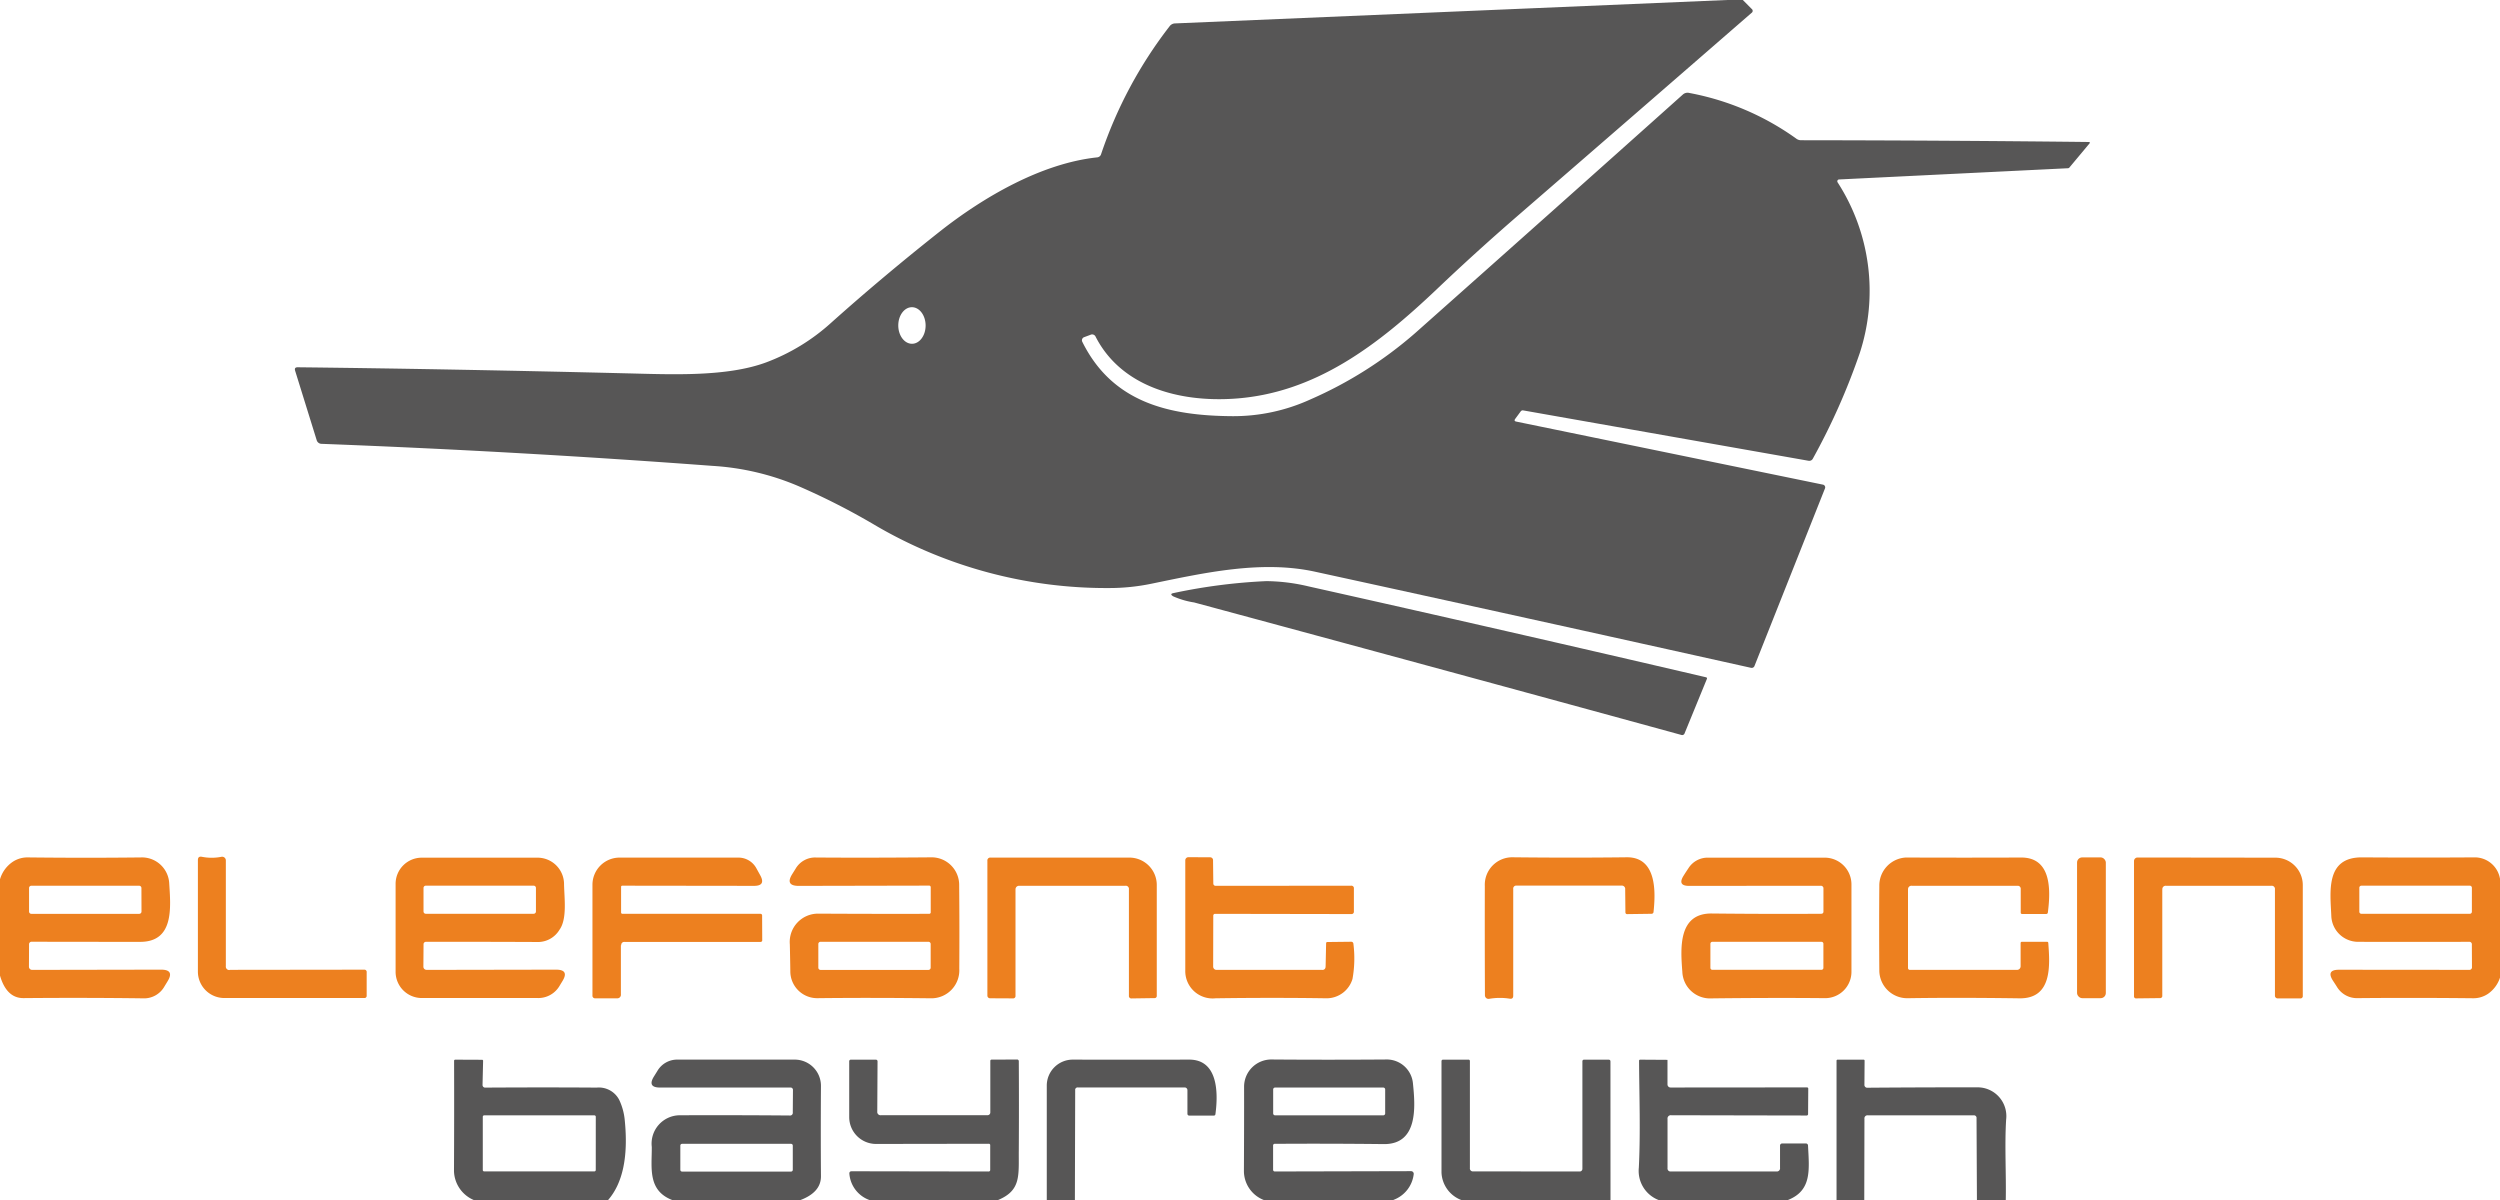 <?xml version="1.0" encoding="UTF-8"?>
<svg xmlns="http://www.w3.org/2000/svg" height="84" viewBox="0 0 175 84" width="175">
  <path d="m153.326 0h1.1l.622.626a.167.167 0 0 1 -.012.276q-8.209 7.136-16.31 14.152-2.987 2.586-5.732 5.2c-4.091 3.881-8.5 7.3-14.229 7.657-3.838.241-7.852-.852-9.641-4.336a.267.267 0 0 0 -.369-.136l-.439.163a.233.233 0 0 0 -.128.323c2.1 4.239 6.039 5.18 10.512 5.207a12.963 12.963 0 0 0 5.46-1.174 28.45 28.45 0 0 0 7.327-4.639q9.734-8.645 18.733-16.695a.494.494 0 0 1 .459-.117 18.733 18.733 0 0 1 7.471 3.185.551.551 0 0 0 .354.124q10.414.012 20.16.124a.054.054 0 0 1 .039.089l-1.419 1.7a.131.131 0 0 1 -.093.047l-16.03.786a.126.126 0 0 0 -.108.07.135.135 0 0 0 .007.132 14.015 14.015 0 0 1 1.556 11.936 46.168 46.168 0 0 1 -3.286 7.4.28.28 0 0 1 -.315.152l-19.958-3.523a.176.176 0 0 0 -.183.074l-.381.517q-.113.156.074.191l21.471 4.414a.194.194 0 0 1 .14.261l-4.927 12.409a.214.214 0 0 1 -.272.148q-15.664-3.488-30.5-6.724c-3.741-.817-7.712.07-11.464.844a14.5 14.5 0 0 1 -2.924.3 32.009 32.009 0 0 1 -16.306-4.34 48.623 48.623 0 0 0 -5.46-2.792 18.074 18.074 0 0 0 -6.008-1.419q-13.755-1.027-27.393-1.544a.358.358 0 0 1 -.327-.253l-1.509-4.861q-.078-.249.183-.245 10.418.117 23.011.424c3.216.078 7.031.257 9.8-.774a14.139 14.139 0 0 0 4.5-2.742q3.613-3.232 7.618-6.4c3.1-2.446 7.14-4.783 11.021-5.2a.315.315 0 0 0 .284-.226 30.444 30.444 0 0 1 4.795-8.952.49.49 0 0 1 .381-.2zm-57.057 24.064c.528 0 .955-.576.952-1.283s-.433-1.278-.961-1.276-.955.576-.952 1.283.433 1.278.961 1.276z" fill="#575656" transform="translate(-32.428)"></path>
  <path d="m248.322 111.456-1.552 3.788a.181.181 0 0 1 -.241.121q-17.278-4.733-34.094-9.271a5.769 5.769 0 0 1 -1.466-.428q-.288-.175.043-.233a39.406 39.406 0 0 1 6.471-.832 13.16 13.16 0 0 1 2.948.366q13.9 3.111 27.825 6.362.109.027.066.128z" fill="#575656" transform="translate(-128.844 -63.922)"></path>
  <g fill="#ed801f">
    <path d="m0 162.6v-6.743a2.228 2.228 0 0 1 .922-1.244 1.871 1.871 0 0 1 1.042-.288q4.107.047 8.019 0a1.914 1.914 0 0 1 1.863 1.824c.109 1.719.334 4.087-2.034 4.087q-3.8 0-7.572-.008a.18.18 0 0 0 -.206.2l-.008 1.544a.222.222 0 0 0 .222.226l9.026-.016q.961 0 .455.817l-.218.358a1.639 1.639 0 0 1 -1.511.833q-4-.054-8.349-.016-1.188.012-1.651-1.574zm9.9-6.133a.159.159 0 0 0 -.159-.159h-7.548a.159.159 0 0 0 -.159.159v1.649a.159.159 0 0 0 .159.159h7.553a.159.159 0 0 0 .159-.159z" transform="translate(0 -94.306)"></path>
    <path d="m37.856 162.114 9.392-.012a.163.163 0 0 1 .187.187v1.626a.153.153 0 0 1 -.175.171h-9.788a1.849 1.849 0 0 1 -1.851-1.847v-7.809q0-.284.28-.229a3.522 3.522 0 0 0 1.369 0 .257.257 0 0 1 .307.253v7.4a.241.241 0 0 0 .272.272z" transform="translate(-21.768 -94.225)"></path>
    <path d="m73.376 162.223 9.065-.016q.941 0 .447.8l-.191.315a1.721 1.721 0 0 1 -1.556.871h-8.1a1.834 1.834 0 0 1 -1.832-1.836v-6.157a1.832 1.832 0 0 1 1.832-1.832h8.1a1.855 1.855 0 0 1 1.859 1.832c.012.949.233 2.446-.315 3.208a1.76 1.76 0 0 1 -1.443.863q-4.037-.019-7.883-.012a.172.172 0 0 0 -.194.194l-.011 1.547a.216.216 0 0 0 .064.156.224.224 0 0 0 .158.065zm7.657-5.736a.159.159 0 0 0 -.159-.159h-7.552a.159.159 0 0 0 -.159.159v1.649a.159.159 0 0 0 .159.159h7.552a.159.159 0 0 0 .159-.159z" transform="translate(-43.517 -94.331)"></path>
    <path d="m108.619 160.5v3.434a.251.251 0 0 1 -.284.284h-1.5a.182.182 0 0 1 -.206-.206v-7.743a1.9 1.9 0 0 1 1.9-1.9h8.311a1.427 1.427 0 0 1 1.256.735l.276.5q.412.747-.439.743l-9.2-.012a.086.086 0 0 0 -.1.1v1.781a.094.094 0 0 0 .1.089h9.644a.114.114 0 0 1 .128.124l.008 1.707a.119.119 0 0 1 -.132.136h-9.5a.21.21 0 0 0 -.237.237z" transform="translate(-65.157 -94.337)"></path>
    <path d="m151.894 158.271a.1.1 0 0 0 .113-.113v-1.731a.113.113 0 0 0 -.128-.128l-9.112.019q-.972 0-.455-.824l.233-.373a1.58 1.58 0 0 1 1.439-.789q3.64.027 8.007-.012a1.933 1.933 0 0 1 2.007 1.976q.027 2.819.008 5.822a1.956 1.956 0 0 1 -1.976 2.069q-4.208-.051-7.957-.008a1.881 1.881 0 0 1 -1.894-1.89q-.012-.9-.035-1.874a1.982 1.982 0 0 1 2-2.154q4.243.023 7.754.012zm.109 2.116a.156.156 0 0 0 -.156-.156h-7.552a.156.156 0 0 0 -.156.156v1.657a.156.156 0 0 0 .156.156h7.552a.156.156 0 0 0 .156-.156z" transform="translate(-86.856 -94.306)"></path>
    <path d="m187.39 156.335h-7.443a.249.249 0 0 0 -.249.249v7.443a.168.168 0 0 1 -.194.191l-1.587-.008a.185.185 0 0 1 -.187-.183v-9.438a.2.2 0 0 1 .226-.226h9.718a1.917 1.917 0 0 1 1.913 1.917v7.747a.153.153 0 0 1 -.171.171l-1.579.023a.172.172 0 0 1 -.2-.194v-7.443a.22.22 0 0 0 -.247-.249z" transform="translate(-108.613 -94.331)"></path>
    <path d="m223.159 161.951.035-1.629q0-.093.1-.093l1.661-.019a.148.148 0 0 1 .148.136 8.133 8.133 0 0 1 -.062 2.466 1.893 1.893 0 0 1 -1.8 1.357q-3.768-.058-7.789 0a1.914 1.914 0 0 1 -2.116-1.976q0-3.974 0-7.684a.22.22 0 0 1 .222-.218l1.521.008a.2.2 0 0 1 .2.2l.019 1.641a.158.158 0 0 0 .159.156l9.481-.008a.175.175 0 0 1 .2.2v1.594a.167.167 0 0 1 -.187.191l-9.532-.016a.123.123 0 0 0 -.124.121l-.008 3.57a.233.233 0 0 0 .233.233h7.4a.207.207 0 0 0 .233-.226z" transform="translate(-130.366 -94.288)"></path>
    <path d="m269.48 156.3a.206.206 0 0 0 -.233.233v7.474q0 .249-.249.206a4.428 4.428 0 0 0 -1.443.012.247.247 0 0 1 -.2-.056.255.255 0 0 1 -.089-.189q-.016-3.729-.008-7.657a1.922 1.922 0 0 1 1.964-2.007q4.118.047 7.968 0c2.123-.023 2.026 2.462 1.878 3.831a.136.136 0 0 1 -.136.124l-1.7.023a.119.119 0 0 1 -.132-.132l-.016-1.6a.236.236 0 0 0 -.264-.264z" transform="translate(-163.321 -94.306)"></path>
    <path d="m312.427 158.3a.143.143 0 0 0 .159-.159v-1.6a.179.179 0 0 0 -.2-.2l-9.209.008q-.821 0-.389-.7.167-.268.346-.533a1.593 1.593 0 0 1 1.4-.743h8.139a1.873 1.873 0 0 1 1.874 1.871v6.121a1.843 1.843 0 0 1 -1.859 1.843q-3.628-.035-7.933.016a1.938 1.938 0 0 1 -2.046-1.855c-.121-1.6-.327-4.114 2.065-4.087q4.013.043 7.657.019zm.156 2.1a.136.136 0 0 0 -.136-.136h-7.638a.136.136 0 0 0 -.136.136v1.688a.136.136 0 0 0 .136.136h7.638a.136.136 0 0 0 .136-.136z" transform="translate(-184.945 -94.337)"></path>
    <path d="m340.268 156.594v5.495a.128.128 0 0 0 .128.128h7.506a.251.251 0 0 0 .249-.253v-1.614q0-.1.1-.1h1.738a.087.087 0 0 1 .1.089c.113 1.552.292 3.9-2.018 3.869q-4.363-.062-7.832-.008a1.952 1.952 0 0 1 -1.979-1.937q-.023-3.014 0-5.911a1.965 1.965 0 0 1 1.855-2q4.305.016 8.085 0c2.077 0 2.073 2.193 1.859 3.842a.113.113 0 0 1 -.124.109h-1.676q-.1 0-.1-.1v-1.668a.206.206 0 0 0 -.206-.206h-7.412a.237.237 0 0 0 -.268.268z" transform="translate(-206.708 -94.325)"></path>
    <rect height="9.854" rx=".36" width="2.014" x="145.394" y="60.018"></rect>
    <path d="m386.1 156.59v7.432a.151.151 0 0 1 -.171.171l-1.645.019a.141.141 0 0 1 -.163-.159v-9.454a.249.249 0 0 1 .249-.249l9.648.012a1.919 1.919 0 0 1 1.917 1.921v7.747a.161.161 0 0 1 -.187.183h-1.575a.189.189 0 0 1 -.187-.191v-7.439a.223.223 0 0 0 -.253-.253h-7.366a.232.232 0 0 0 -.261.264z" transform="translate(-234.74 -94.325)"></path>
    <path d="m431.356 155.812v6.934a2.2 2.2 0 0 1 -.844 1.136 1.821 1.821 0 0 1 -1.046.307q-4.227-.043-8.046-.008a1.637 1.637 0 0 1 -1.478-.789q-.078-.128-.272-.42-.506-.782.424-.778l9.1.008a.179.179 0 0 0 .2-.2l-.008-1.563a.175.175 0 0 0 -.2-.2q-4.344.012-7.805 0a1.88 1.88 0 0 1 -1.832-1.777c-.07-1.7-.436-4.149 2.147-4.134q4.064.027 7.91 0a1.792 1.792 0 0 1 1.746 1.478zm-1.968.642a.144.144 0 0 0 -.144-.144h-7.591a.144.144 0 0 0 -.144.144v1.68a.144.144 0 0 0 .144.144h7.591a.144.144 0 0 0 .144-.144z" transform="translate(-256.356 -94.312)"></path>
  </g>
  <path d="m92.508 200.563h-9.408a2.272 2.272 0 0 1 -1.381-2.018q.019-3.924.008-7.712a.082.082 0 0 1 .093-.093l1.851.008a.075.075 0 0 1 .086.089l-.039 1.676a.179.179 0 0 0 .179.183q4.184-.027 7.809 0a1.6 1.6 0 0 1 1.579.859 4.222 4.222 0 0 1 .389 1.435q.378 3.796-1.166 5.573zm-.863-5.826a.1.1 0 0 0 -.1-.1h-7.71a.1.1 0 0 0 -.1.1v3.726a.1.1 0 0 0 .1.1h7.708a.1.1 0 0 0 .1-.1z" fill="#575656" transform="translate(-49.94 -116.563)"></path>
  <path d="m127.708 200.569h-8.987c-1.738-.673-1.416-2.275-1.427-3.71a1.985 1.985 0 0 1 1.929-2.221q3.7-.016 7.723.016a.189.189 0 0 0 .218-.214l.012-1.556a.167.167 0 0 0 -.191-.187h-9.112q-.91 0-.428-.774l.237-.381a1.6 1.6 0 0 1 1.439-.8h8.179a1.834 1.834 0 0 1 1.836 1.843q-.023 3.255 0 6.327.003 1.109-1.428 1.657zm-.544-3.811a.121.121 0 0 0 -.121-.121h-7.63a.121.121 0 0 0 -.121.121v1.7a.121.121 0 0 0 .121.121h7.63a.121.121 0 0 0 .121-.121z" fill="#575656" transform="translate(-71.669 -116.569)"></path>
  <path d="m163.27 200.557h-9.011a2.13 2.13 0 0 1 -1.4-1.828q-.019-.183.163-.183l9.571.016a.11.11 0 0 0 .124-.124v-1.7a.1.1 0 0 0 -.117-.117l-7.871.012a1.878 1.878 0 0 1 -1.882-1.878v-3.889a.115.115 0 0 1 .128-.132h1.719a.119.119 0 0 1 .136.132l-.019 3.492a.232.232 0 0 0 .264.264h7.455a.193.193 0 0 0 .194-.191v-3.6a.089.089 0 0 1 .1-.1l1.758-.008a.122.122 0 0 1 .136.14q.019 3.068 0 6.2c-.018 1.771.182 2.814-1.448 3.494z" fill="#575656" transform="translate(-93.402 -116.557)"></path>
  <path d="m190.388 200.557h-1.968v-8.011a1.82 1.82 0 0 1 1.824-1.816q4.149.012 8.139 0c1.987-.008 2.057 2.232 1.843 3.819a.11.11 0 0 1 -.121.1h-1.715a.124.124 0 0 1 -.124-.124v-1.653a.193.193 0 0 0 -.191-.194h-7.475a.17.17 0 0 0 -.191.194z" fill="#575656" transform="translate(-115.146 -116.557)"></path>
  <path d="m234.383 200.545h-9.083a2.182 2.182 0 0 1 -1.392-2.046q.016-3.239.012-5.884a1.906 1.906 0 0 1 1.921-1.906q3.885.031 8.108 0a1.841 1.841 0 0 1 1.793 1.692c.159 1.571.385 4.258-2.049 4.231q-3.792-.043-7.614-.019a.113.113 0 0 0 -.128.128v1.672a.122.122 0 0 0 .14.136l9.516-.023a.187.187 0 0 1 .187.21 2.189 2.189 0 0 1 -1.416 1.8zm-.587-7.739a.132.132 0 0 0 -.132-.132h-7.576a.132.132 0 0 0 -.132.132v1.68a.132.132 0 0 0 .132.132h7.576a.132.132 0 0 0 .132-.132z" fill="#575656" transform="translate(-136.834 -116.545)"></path>
  <path d="m271.3 200.563h-10.446a2.149 2.149 0 0 1 -1.384-1.917q0-4.142 0-7.786a.107.107 0 0 1 .121-.121h1.75a.1.1 0 0 1 .117.117v7.471a.206.206 0 0 0 .233.233l7.455.008a.187.187 0 0 0 .187-.187v-7.513a.113.113 0 0 1 .128-.128h1.7q.14 0 .136.136z" fill="#575656" transform="translate(-158.565 -116.563)"></path>
  <path d="m305.429 200.563h-9.065a2.185 2.185 0 0 1 -1.381-2.259c.124-2.477.031-5.021.016-7.478q0-.086.089-.086l1.878.012a.021.021 0 0 1 .023.023v1.7a.216.216 0 0 0 .218.214l9.536-.008q.1 0 .1.093l-.012 1.766a.1.1 0 0 1 -.109.109l-9.466-.019a.23.23 0 0 0 -.264.261v3.438a.208.208 0 0 0 .233.237h7.393a.222.222 0 0 0 .249-.253v-1.556a.146.146 0 0 1 .043-.107.154.154 0 0 1 .109-.045h1.637a.152.152 0 0 1 .171.163c.089 1.707.264 3.131-1.4 3.792z" fill="#575656" transform="translate(-180.265 -116.563)"></path>
  <path d="m342.419 200.563h-2.019l-.027-5.721a.182.182 0 0 0 -.206-.206h-7.4a.213.213 0 0 0 -.241.241l-.012 5.686h-1.941v-9.734a.075.075 0 0 1 .086-.089h1.8q.078 0 .078.074l-.012 1.664a.2.2 0 0 0 .229.226q3.815-.031 7.735-.027a2.013 2.013 0 0 1 1.956 2.256c-.111 1.85.009 3.767-.026 5.63z" fill="#575656" transform="translate(-202.015 -116.563)"></path>
</svg>
